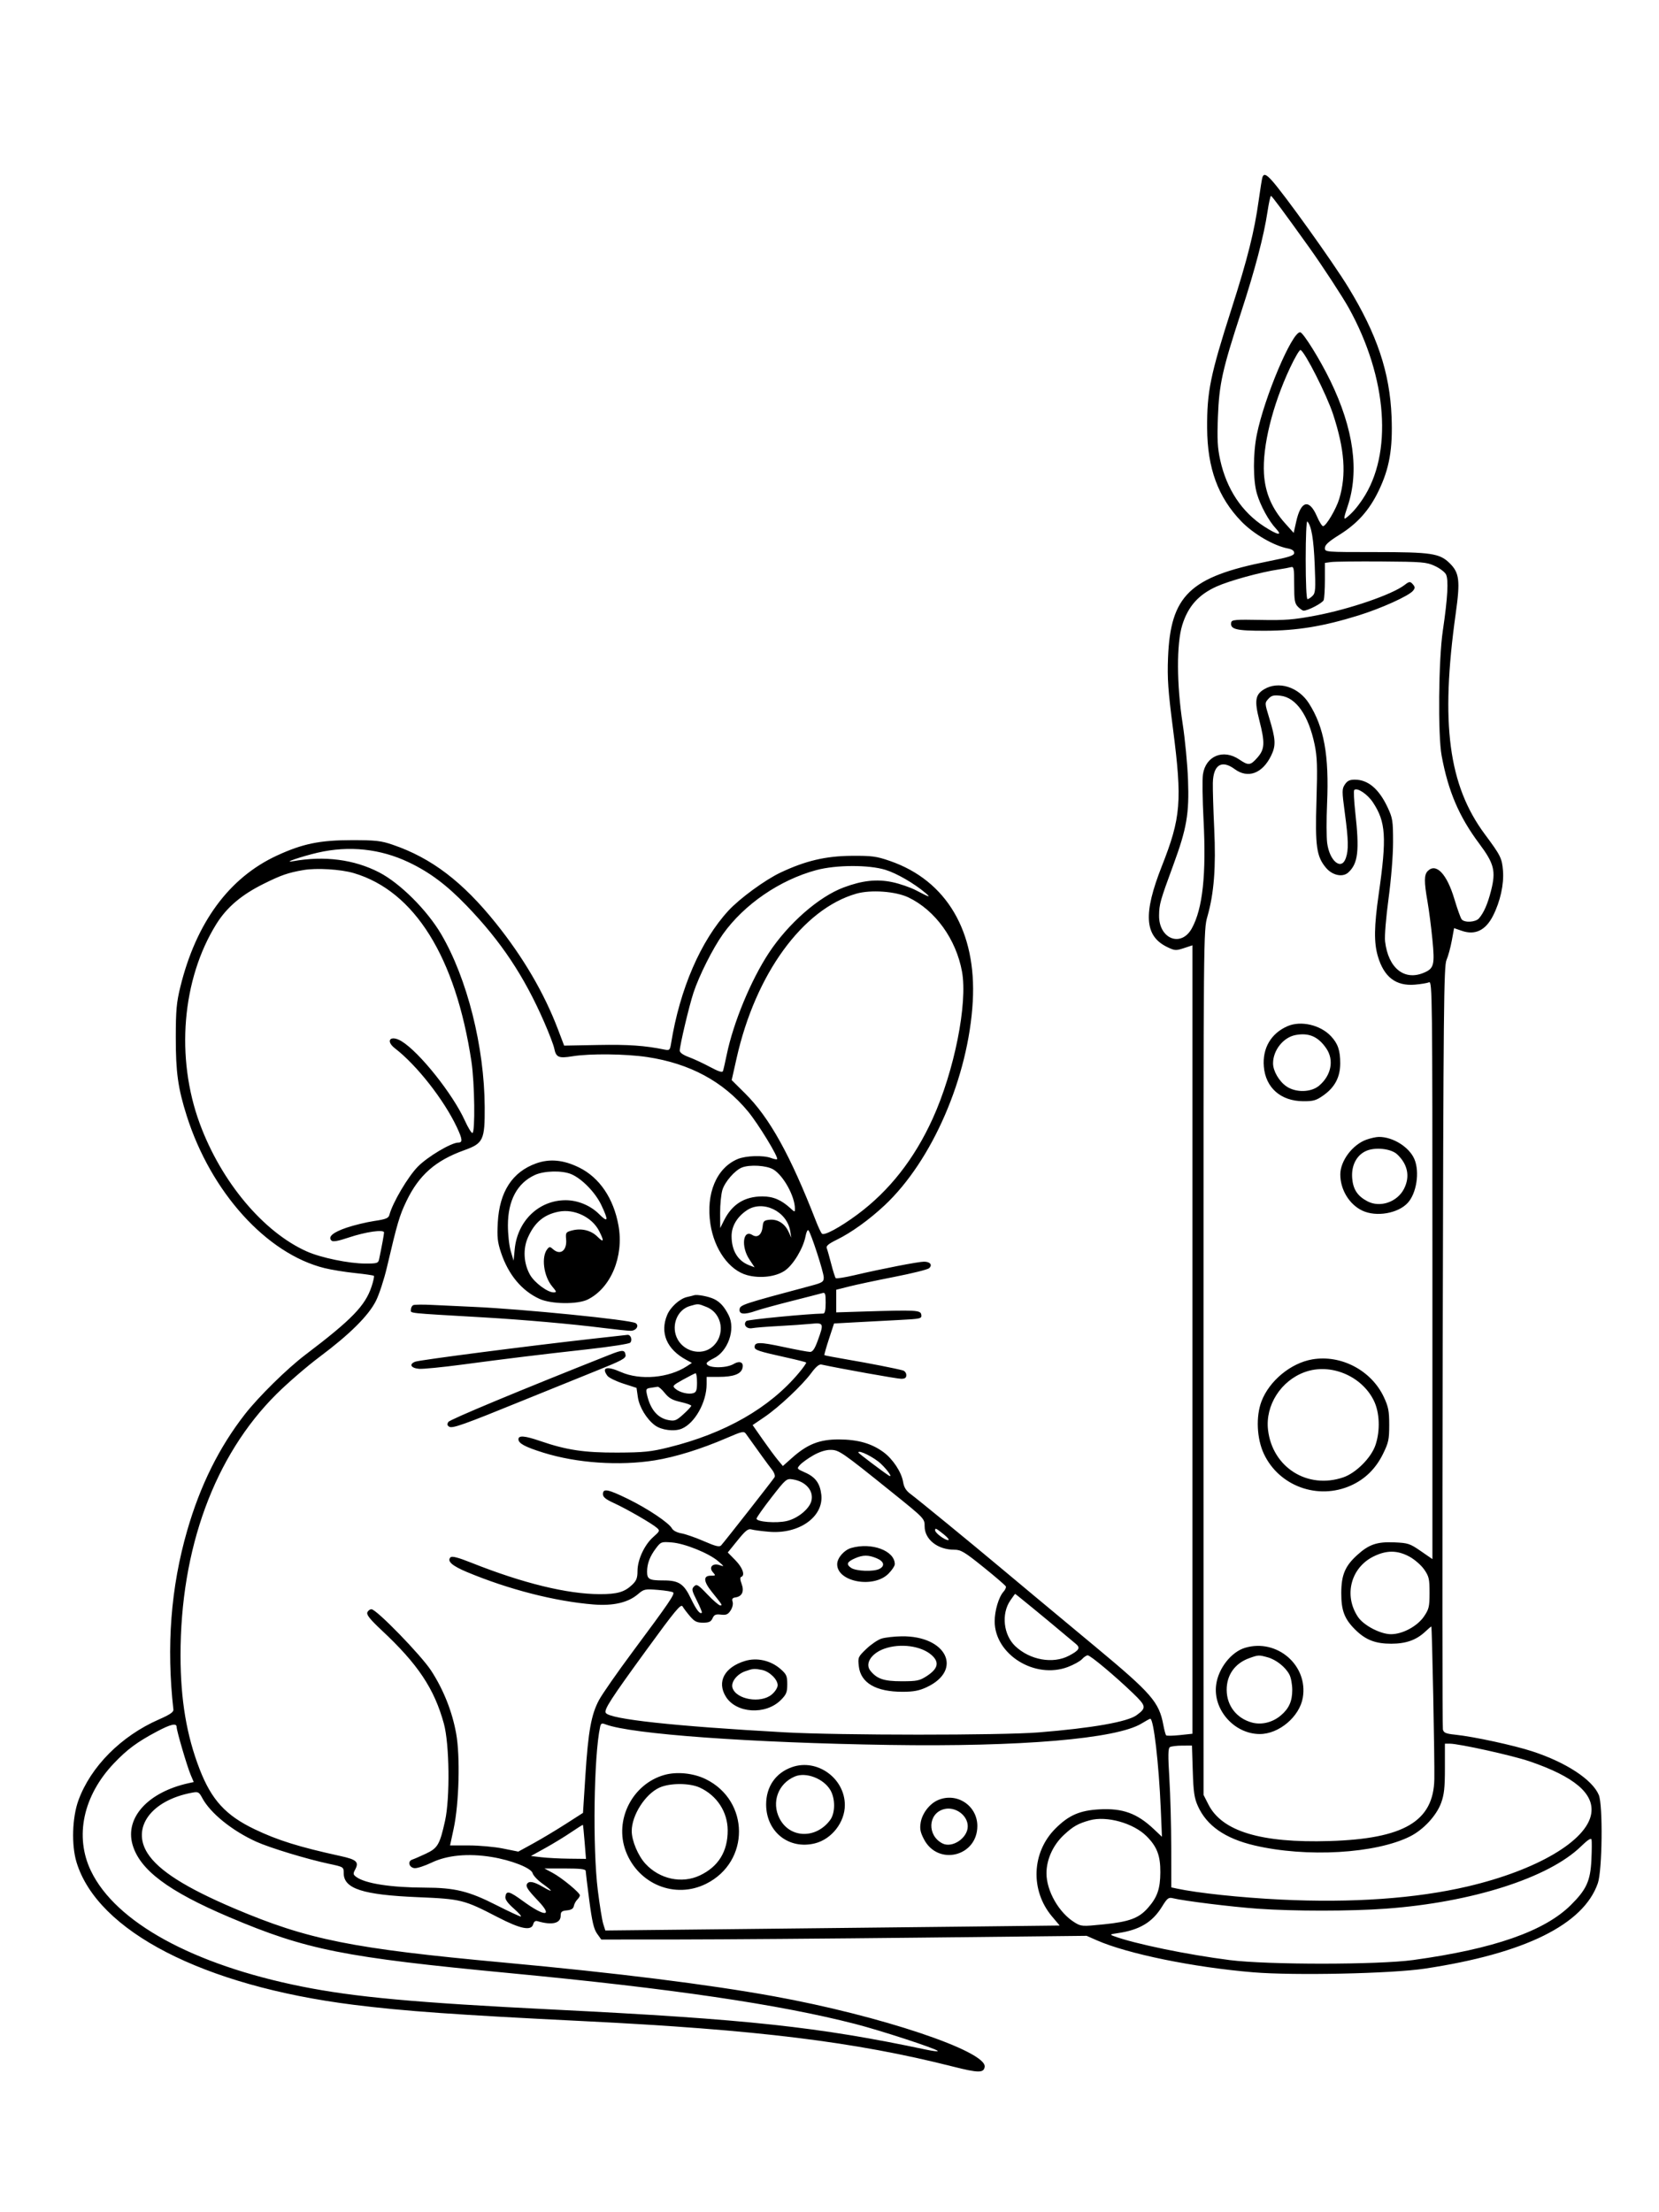 <svg xmlns="http://www.w3.org/2000/svg" width="864" height="1152" viewBox="0 0 864 1152" version="1.1">
	<path d="M 657.481 92.250 C 657.230 92.938, 656.344 98.422, 655.511 104.438 C 653.283 120.523, 649.725 134.737, 641.477 160.500 C 630.286 195.453, 628.560 203.881, 628.677 223 C 628.804 243.843, 634.357 258.969, 646.493 271.531 C 652.792 278.050, 663.446 284.243, 670.709 285.605 C 672.900 286.016, 674 286.792, 674 287.925 C 674 289.313, 671.503 290.122, 660.515 292.297 C 619.610 300.395, 609.579 310.040, 608.304 342.500 C 607.880 353.301, 608.319 359.574, 610.897 379.583 C 615.742 417.188, 615.041 425.788, 605.068 451.072 C 595.301 475.832, 596.049 487.393, 607.786 493.122 C 611.788 495.075, 612.368 495.116, 616.536 493.744 L 621 492.274 621 697.557 L 621 902.841 614.455 903.542 C 610.855 903.927, 607.651 903.984, 607.334 903.668 C 607.018 903.351, 606.358 900.934, 605.868 898.296 C 603.649 886.347, 599.802 881.915, 570.500 857.554 C 542.013 833.869, 530.346 824.150, 521.132 816.424 C 506.053 803.781, 477.841 780.674, 474.229 778.008 C 471.875 776.270, 470.788 774.528, 470.350 771.789 C 469.522 766.612, 464.956 759.705, 459.976 756.098 C 453.808 751.629, 446.776 749.635, 437 749.581 C 426.922 749.526, 420.556 752.003, 412.607 759.071 L 407.715 763.421 405.074 760.257 C 403.621 758.517, 400.077 753.720, 397.198 749.596 L 391.963 742.099 398.109 737.926 C 405.661 732.797, 417.856 721.327, 422.541 714.945 C 424.857 711.789, 426.610 710.321, 427.764 710.572 C 437.516 712.690, 467.209 718, 469.301 718 C 471.302 718, 472 717.500, 472 716.067 C 472 715.004, 471.212 713.918, 470.250 713.653 C 466.493 712.619, 452.944 709.956, 441.576 708.018 C 435.017 706.899, 429.516 705.850, 429.352 705.685 C 429.187 705.521, 430.247 701.743, 431.707 697.290 L 434.361 689.195 444.930 688.614 C 450.744 688.294, 461.037 687.749, 467.805 687.403 C 479.636 686.797, 480.098 686.690, 479.805 684.636 C 479.461 682.224, 477.326 682.107, 449.500 682.977 L 435.500 683.415 435.500 677.521 L 435.500 671.627 442.304 669.910 C 446.046 668.966, 456.621 666.721, 465.804 664.922 C 474.987 663.122, 483.116 661.097, 483.868 660.421 C 485.765 658.718, 484.414 656.998, 481.191 657.012 C 478.200 657.025, 459.183 660.724, 445.047 664.043 C 439.997 665.228, 435.589 665.922, 435.252 665.585 C 434.914 665.248, 433.859 661.941, 432.907 658.236 C 431.954 654.531, 430.900 650.811, 430.565 649.969 C 430.118 648.848, 431.499 647.684, 435.727 645.617 C 443.318 641.907, 452.613 635.229, 460.645 627.715 C 485.522 604.444, 504.409 560.801, 506.610 521.500 C 508.647 485.147, 492.956 458.520, 463.500 448.344 C 456.405 445.894, 454.142 445.591, 443.500 445.668 C 430.030 445.765, 419.509 448.243, 406.500 454.383 C 398.482 458.167, 385.249 467.837, 379.391 474.191 C 364.923 489.888, 354.064 514.998, 349.500 543.317 C 348.933 546.829, 348.670 547.090, 346.192 546.585 C 335.839 544.473, 327.302 543.876, 311.652 544.167 L 293.805 544.500 290.574 536 C 283.417 517.169, 272.593 498.658, 258.323 480.844 C 240.945 459.150, 224.693 446.784, 204.500 439.890 C 198.379 437.800, 195.680 437.501, 183 437.506 C 166.568 437.514, 157.531 439.384, 144.227 445.531 C 119.327 457.035, 102.135 480.424, 93.898 514 C 91.941 521.974, 91.564 526.150, 91.547 540 C 91.525 558.309, 92.679 566.642, 97.228 581 C 109.842 620.818, 138.845 652.886, 169 660.356 C 172.575 661.242, 179.716 662.402, 184.868 662.935 C 190.021 663.467, 194.454 664.121, 194.720 664.387 C 194.986 664.653, 194.445 667.156, 193.517 669.949 C 190.184 679.985, 183.271 687.110, 159 705.523 C 149.492 712.736, 134.660 727.330, 127.516 736.500 C 114.090 753.735, 104.246 773.579, 97.479 797.054 C 88.963 826.593, 86.602 857.268, 90.303 890.255 C 90.449 891.554, 88.489 892.890, 82.767 895.393 C 63.114 903.992, 47.202 919.991, 40.824 937.568 C 37.587 946.487, 37.153 960.853, 39.851 969.737 C 50.785 1005.733, 105.892 1034.109, 184 1043.963 C 210.177 1047.265, 237.785 1049.228, 304 1052.494 C 394.122 1056.940, 445.350 1063.243, 496.271 1076.150 C 509.528 1079.510, 512.353 1079.536, 512.813 1076.302 C 513.967 1068.191, 458.407 1049.599, 403 1039.556 C 368.660 1033.331, 321.267 1027.409, 262.500 1021.998 C 183.301 1014.706, 160.399 1010.111, 122.065 993.822 C 96.653 983.023, 82.553 974.057, 76.828 965.054 C 68.340 951.709, 78.810 937.481, 100.030 933.526 C 103.227 932.931, 103.645 933.149, 105.339 936.312 C 109.563 944.198, 120.892 953.356, 133.487 959.067 C 140.484 962.239, 159.759 968.100, 171.250 970.549 C 178.973 972.195, 179 972.212, 179 975.426 C 179 983.521, 188.887 986.733, 217.500 987.937 C 240.225 988.893, 241.573 989.231, 259.296 998.409 C 271.187 1004.567, 276.757 1005.644, 277.718 1001.972 C 278.056 1000.678, 278.836 1000.118, 279.874 1000.424 C 287.474 1002.671, 292 1001.612, 292 997.588 C 292 995.544, 292.549 995.074, 295.242 994.813 C 297.505 994.595, 298.594 993.917, 298.850 992.571 C 299.051 991.510, 299.842 990.015, 300.608 989.249 C 301.374 988.484, 302 987.464, 302 986.984 C 302 985.613, 292.553 977.825, 287.816 975.292 L 283.531 973 294.265 973 C 302.175 973, 305.006 973.329, 305.022 974.250 C 305.034 974.938, 305.880 981.880, 306.902 989.678 C 308.337 1000.627, 309.259 1004.555, 310.948 1006.928 L 313.136 1010 353.318 1009.973 C 375.418 1009.957, 432.292 1009.523, 479.705 1009.008 L 565.909 1008.070 571.205 1010.401 C 587.225 1017.454, 621.530 1024.474, 652.652 1027.067 C 673.986 1028.845, 724.672 1027.760, 742 1025.154 C 794.068 1017.325, 824.706 1002.204, 832.150 980.664 C 834.467 973.961, 834.837 939.929, 832.650 934.718 C 829.297 926.730, 815.635 917.763, 798.075 912.024 C 788.276 908.822, 767.565 904.342, 757.885 903.330 C 752.968 902.816, 751.878 902.355, 751.450 900.606 C 751.167 899.448, 751.123 809.625, 751.353 701 C 751.726 524.905, 751.940 503.111, 753.331 499.914 C 754.188 497.941, 755.429 493.403, 756.087 489.830 L 757.285 483.332 761.333 484.727 C 768.271 487.117, 773.713 484.472, 777.587 476.829 C 781.329 469.443, 783.310 460.456, 782.746 453.425 C 782.222 446.899, 781.530 445.506, 773.346 434.500 C 754.357 408.965, 750.099 376.774, 758.132 319.500 C 760.546 302.289, 760.050 298.241, 754.911 293.218 C 749.724 288.146, 745.357 287.500, 716.250 287.500 C 690.068 287.500, 689.999 287.494, 690 285.354 C 690 283.766, 691.937 281.999, 697.434 278.573 C 706.930 272.655, 713.099 265.756, 717.991 255.585 C 723.615 243.891, 725.368 233.873, 724.726 217.090 C 723.845 194.034, 717.190 174.144, 702.110 149.500 C 694.041 136.312, 668.368 100.486, 662.160 93.750 C 659.379 90.732, 658.176 90.346, 657.481 92.250 M 660.108 110.250 C 658.213 122.872, 653.596 140.465, 646.394 162.500 C 636.587 192.509, 634.930 199.979, 634.286 217.111 C 633.844 228.870, 634.079 233.261, 635.487 239.611 C 638.836 254.712, 646.740 266.644, 658.377 274.166 C 665.438 278.729, 668.232 279.224, 664.496 275.250 C 660.757 271.272, 656.430 263.327, 654.593 257.068 C 652.548 250.096, 652.536 236.194, 654.568 226.208 C 658.524 206.762, 672.814 173, 677.088 173 C 678.614 173, 687.427 187.153, 692.822 198.267 C 704.985 223.327, 708.020 245.405, 701.819 263.717 C 699.900 269.382, 699.711 270.683, 700.937 269.769 C 703.827 267.614, 706.566 264.528, 709.610 260 C 725.466 236.406, 722.616 196.777, 702.445 160.390 C 699.172 154.485, 688.661 138.412, 681.823 128.856 C 668.649 110.447, 662.420 102.049, 661.923 102.026 C 661.606 102.012, 660.789 105.713, 660.108 110.250 M 671.762 191.721 C 662.621 211.293, 657.403 232.562, 658.270 246.710 C 658.876 256.587, 662.395 264.842, 669.263 272.497 L 673.746 277.494 675.078 271.542 C 677.517 260.645, 681.864 259.607, 685.887 268.960 C 687.080 271.732, 688.503 274, 689.050 274 C 690.604 274, 695.918 265.011, 697.488 259.727 C 701.232 247.124, 700.284 234.149, 694.276 215.765 C 690.969 205.646, 679.495 182.998, 677.306 182.269 C 676.768 182.089, 674.274 186.343, 671.762 191.721 M 680 291.300 C 680 303.372, 680.387 312, 680.929 312 C 681.439 312, 682.630 311.227, 683.575 310.282 C 685.101 308.756, 685.226 306.938, 684.690 294.032 C 684.130 280.556, 682.997 273.897, 680.864 271.550 C 680.376 271.014, 680 279.614, 680 291.300 M 693.250 292.678 L 690 293.127 690 301.982 C 690 306.852, 689.710 311.592, 689.356 312.516 C 688.777 314.024, 681.210 318, 678.917 318 C 678.413 318, 677.100 317.100, 676 316 C 674.279 314.279, 674 312.667, 674 304.433 C 674 295.799, 673.829 294.913, 672.250 295.360 C 671.288 295.631, 668.475 296.154, 666 296.520 C 656.517 297.924, 640.209 302.410, 633.490 305.463 C 624.147 309.708, 618.763 315.760, 615.738 325.415 C 612.686 335.158, 612.767 356.419, 615.936 377 C 617.163 384.975, 618.413 398.051, 618.714 406.057 C 619.377 423.746, 618.057 431.396, 611.061 450.425 C 604.218 469.040, 603.727 470.777, 603.642 476.663 C 603.464 488.925, 615.120 493.557, 620.699 483.442 C 626.370 473.163, 628.280 455.334, 626.782 426.668 C 626.240 416.311, 626.107 405.775, 626.484 403.256 C 627.930 393.613, 637.091 389.858, 645.405 395.500 C 650.231 398.775, 651.205 398.669, 654.896 394.465 C 658.703 390.129, 658.861 386.842, 655.832 374.999 C 653.256 364.924, 653.742 361.738, 658.277 358.973 C 665.752 354.415, 676.226 357.675, 681.681 366.258 C 689.595 378.708, 692.238 393.309, 691.137 418.500 C 690.777 426.750, 690.796 435.943, 691.179 438.928 C 692.397 448.412, 698.585 453.499, 700.883 446.905 C 702.400 442.554, 702.294 437.657, 700.370 423.277 C 698.850 411.918, 698.851 410.876, 700.390 408.527 C 701.643 406.615, 702.904 406, 705.573 406 C 712.482 406, 718.160 410.809, 722.693 420.500 C 725.280 426.029, 725.500 427.442, 725.500 438.500 C 725.500 445.495, 724.516 457.798, 723.141 468 C 721.795 477.992, 721.023 487.538, 721.344 490.249 C 722.981 504.092, 731.280 510.835, 741.452 506.585 C 746.819 504.342, 747.284 502.557, 745.983 489.201 C 745.356 482.765, 744.211 473.900, 743.440 469.500 C 741.617 459.107, 741.647 455.496, 743.571 453.571 C 747.930 449.213, 753.522 455.088, 757.412 468.114 C 758.953 473.276, 760.671 478.063, 761.230 478.750 C 762.730 480.597, 768.445 480.279, 770.224 478.250 C 772.769 475.348, 774.818 470.637, 776.571 463.659 C 779.117 453.521, 778.144 449.712, 770.337 439.260 C 759.860 425.234, 754.225 412.039, 750.795 393.500 C 748.812 382.779, 749.181 343.514, 751.407 328.500 C 753.952 311.336, 754.481 301.767, 753.034 299.063 C 752.371 297.825, 749.730 295.850, 747.164 294.675 C 742.869 292.707, 740.681 292.526, 719.500 292.384 C 706.850 292.299, 695.038 292.431, 693.250 292.678 M 731.500 304.620 C 725.134 309.574, 702.754 317.261, 685 320.592 C 673.584 322.735, 669.187 323.080, 656.511 322.827 C 643.501 322.568, 641.482 322.737, 641.218 324.106 C 640.524 327.712, 643.721 328.499, 658.902 328.460 C 675.533 328.416, 689.134 326.184, 707.500 320.484 C 719.338 316.810, 733.647 310.340, 735.872 307.656 C 736.973 306.328, 736.998 305.703, 736 304.500 C 734.465 302.651, 734.015 302.663, 731.500 304.620 M 660.558 363.936 C 658.640 366.055, 658.644 366.148, 660.977 373.788 C 664.405 385.008, 664.574 388.183, 662.025 393.449 C 657.494 402.808, 649.929 405.612, 643 400.500 C 636.223 395.500, 631.870 398.260, 631.645 407.699 C 631.569 410.889, 631.889 421.600, 632.357 431.500 C 633.306 451.614, 632.269 465.069, 628.839 477.169 C 626.762 484.495, 626.761 484.662, 626.779 709.584 L 626.798 934.668 629.328 939.662 C 636.431 953.679, 656.649 959.790, 692.354 958.714 C 731.143 957.544, 746.562 948.454, 746.996 926.500 C 747.190 916.712, 745.809 847, 745.421 847 C 745.246 847, 743.842 848.186, 742.302 849.636 C 737.614 854.045, 732.232 855.956, 724.500 855.956 C 716.314 855.956, 711.254 853.994, 705.919 848.751 C 700.192 843.123, 698.496 838.706, 698.527 829.500 C 698.559 820.105, 700.519 815.474, 706.905 809.705 C 712.982 804.214, 717.180 802.792, 726.170 803.178 C 733.300 803.484, 734.268 803.803, 739.920 807.703 L 746 811.899 746 661.342 C 746 518.338, 745.912 510.823, 744.250 511.532 C 743.288 511.942, 739.990 512.489, 736.921 512.747 C 727.020 513.579, 720.814 508.862, 717.612 498.068 C 715.489 490.914, 715.599 482.514, 718.039 465.500 C 722.263 436.054, 721.753 428.010, 715.020 417.844 C 712.140 413.496, 706.741 409.925, 705.271 411.396 C 704.905 411.762, 705.145 416.905, 705.803 422.826 C 708.059 443.118, 707.294 449.709, 702.142 454.371 C 699.248 456.991, 693.897 455.855, 690.585 451.919 C 685.630 446.030, 684.876 440.736, 685.608 417 C 686.158 399.173, 685.995 394.171, 684.652 387.723 C 681.477 372.473, 674.984 363.203, 666.833 362.285 C 663.289 361.885, 662.140 362.188, 660.558 363.936 M 165.500 444.013 C 157.109 445.947, 146.691 449.533, 152.500 448.487 C 168.914 445.533, 184.446 447.542, 197.500 454.306 C 208.356 459.931, 222.356 473.880, 229.737 486.423 C 243.291 509.455, 252.272 545.108, 252.430 576.500 C 252.516 593.667, 251.692 595.405, 241.787 598.964 C 226.790 604.353, 218.210 611.893, 211.710 625.398 C 208.047 633.008, 206.951 636.719, 201.502 659.962 C 200.024 666.266, 197.444 674.141, 195.768 677.462 C 191.890 685.148, 182.143 694.830, 166.505 706.527 C 159.908 711.462, 149.759 720.225, 143.951 726 C 111.688 758.078, 93.952 806.462, 94.018 862.211 C 94.046 885.180, 97.171 903.751, 103.959 921.274 C 110.147 937.253, 117.516 945.320, 132.500 952.522 C 144.503 958.291, 155.730 961.798, 177.326 966.523 C 185.737 968.363, 187.083 969.607, 184.958 973.579 C 183.809 975.725, 183.884 976.195, 185.568 977.426 C 190.253 980.852, 203.604 982.923, 221.303 982.969 C 236.875 983.010, 244.137 984.786, 258.429 992.048 C 264.872 995.321, 270.624 998, 271.212 998 C 271.800 998, 270.170 996.141, 267.588 993.869 C 264.383 991.048, 262.991 989.091, 263.198 987.697 C 263.692 984.360, 265.176 984.732, 272.423 990.016 C 283.729 998.258, 288.199 998.231, 280.366 989.967 C 274.745 984.038, 273.655 982.368, 274.505 980.992 C 275.511 979.364, 278.068 979.850, 282.662 982.542 C 288.308 985.851, 288.210 984.994, 282.471 980.872 C 279.981 979.083, 277.704 976.667, 277.411 975.502 C 276.723 972.759, 266.330 968.657, 255.805 966.974 C 243.730 965.043, 232.853 966.083, 224.791 969.940 C 221.101 971.706, 217.056 973.004, 215.801 972.825 C 212.974 972.422, 212.162 969.223, 214.676 968.389 C 215.679 968.057, 218.909 966.652, 221.853 965.268 C 227.957 962.399, 229.032 960.552, 231.774 948.209 C 234.416 936.318, 234.081 908.194, 231.171 897.590 C 226.166 879.353, 217.684 866.623, 198.748 848.931 C 192.823 843.396, 190.820 840.910, 191.292 839.681 C 191.647 838.756, 192.620 838, 193.454 838 C 196.046 838, 219.327 861.954, 224.556 870 C 230.986 879.896, 235.502 891.263, 237.574 902.766 C 239.720 914.690, 239.074 939.188, 236.268 952.250 L 234.388 961 244.174 961 C 249.556 961, 257.553 961.724, 261.945 962.609 L 269.932 964.218 277.692 959.959 C 281.960 957.617, 289.540 953.079, 294.536 949.874 L 303.620 944.049 304.854 924.774 C 306.344 901.515, 307.922 892.780, 311.999 885.225 C 313.698 882.076, 321.613 870.725, 329.588 860 C 348.298 834.840, 351.494 830.161, 350.587 829.254 C 350.177 828.844, 346.615 828.251, 342.671 827.937 C 335.874 827.396, 335.330 827.512, 332.246 830.157 C 327.131 834.541, 319.359 836.345, 309.123 835.523 C 289.106 833.916, 264.861 827.699, 243.105 818.595 C 235.410 815.374, 232.679 812.921, 234.624 810.976 C 235.395 810.205, 238.520 811.018, 245.601 813.833 C 272.360 824.470, 295.444 830.110, 312.351 830.142 C 321.495 830.159, 325.240 829.075, 329.250 825.249 C 331.461 823.140, 332.002 821.731, 332.010 818.063 C 332.022 812.178, 335.651 804.392, 340.272 800.335 C 343.588 797.423, 343.733 797.069, 342.180 795.679 C 339.679 793.439, 326.316 785.726, 319.750 782.732 C 315.465 780.779, 314 779.587, 314 778.055 C 314 774.954, 316.613 775.461, 327.107 780.599 C 337.416 785.646, 348.409 793.027, 349.974 795.951 C 350.555 797.038, 352.579 798.091, 354.808 798.468 C 356.917 798.824, 362.198 800.661, 366.543 802.550 C 372.760 805.252, 374.684 805.720, 375.571 804.742 C 377.508 802.608, 402.616 770.568, 403.394 769.238 C 403.816 768.517, 403.210 766.803, 401.979 765.238 C 400.191 762.966, 394.260 754.798, 388.556 746.756 C 387.405 745.131, 386.706 745.276, 378.410 748.857 C 365.154 754.579, 351.669 758.766, 341 760.472 C 322.514 763.429, 300.402 761.904, 282.996 756.471 C 273.437 753.487, 270 751.638, 270 749.477 C 270 747.360, 273.283 747.634, 281.425 750.430 C 295.054 755.111, 304.299 756.494, 321.500 756.426 C 335.311 756.371, 338.965 755.999, 348.207 753.712 C 377.671 746.420, 400.737 733.230, 416.088 714.895 C 418.379 712.159, 420.069 709.736, 419.844 709.511 C 419.619 709.286, 415.175 708.159, 409.967 707.007 C 394.968 703.689, 393 703.042, 393 701.430 C 393 698.777, 395.684 698.774, 407.962 701.411 C 414.593 702.835, 420.853 704, 421.875 704 C 423.230 704, 424.309 702.417, 425.866 698.147 C 429.184 689.049, 429.040 688.700, 422.250 689.379 C 419.087 689.696, 411.550 690.216, 405.500 690.535 C 399.450 690.854, 393.262 691.350, 391.749 691.637 C 388.807 692.196, 386.831 689.769, 388.703 687.897 C 389.434 687.166, 420.488 684.161, 428.750 684.021 C 429.598 684.007, 430 682.209, 430 678.433 C 430 673.600, 429.769 672.934, 428.250 673.383 C 427.288 673.668, 420.029 675.539, 412.121 677.540 C 404.213 679.542, 395.943 681.814, 393.745 682.590 C 387.624 684.750, 384.792 684.480, 385.180 681.773 C 385.510 679.477, 386.808 679.050, 422.250 669.581 C 428.348 667.952, 429 667.532, 429 665.227 C 429 662.530, 422.363 642.081, 421.032 640.675 C 420.602 640.222, 419.931 641.572, 419.541 643.675 C 418.383 649.915, 413.200 658.589, 408.813 661.629 C 404.140 664.868, 395.950 665.872, 389.148 664.040 C 379.809 661.525, 371.999 650.682, 369.979 637.425 C 367.554 621.515, 373.164 608.171, 384.218 603.553 C 388.460 601.781, 397.569 601.506, 401.574 603.028 C 403.061 603.593, 404.470 603.864, 404.705 603.628 C 405.586 602.748, 394.918 585.247, 389.535 578.743 C 376.652 563.173, 359.286 553.803, 337.118 550.462 C 325.903 548.771, 307.232 548.572, 298.148 550.046 C 290.911 551.220, 289.577 550.637, 288.626 545.882 C 288.288 544.191, 285.964 538.105, 283.460 532.356 C 273.004 508.342, 260.973 490.262, 243.105 471.711 C 232.656 460.862, 223.912 454.298, 212.936 449.062 C 198.098 441.984, 181.819 440.251, 165.500 444.013 M 425.154 453.094 C 406.136 458.202, 387.579 470.922, 376.502 486.445 C 371.260 493.791, 364.061 508.111, 361.141 517 C 358.881 523.879, 354.024 544.387, 354.009 547.114 C 354.003 548.131, 355.758 549.377, 358.750 550.480 C 361.363 551.444, 366.327 553.754, 369.782 555.615 C 374.196 557.992, 376.198 558.626, 376.517 557.749 C 376.766 557.062, 377.661 553.163, 378.506 549.085 C 381.958 532.422, 391.094 510.383, 400.413 496.237 C 410.513 480.906, 426.423 466.978, 439.370 462.134 C 449.069 458.506, 456.591 457.679, 464.643 459.358 C 468.553 460.174, 474.170 462.111, 477.126 463.665 C 484.131 467.345, 485.031 467.598, 482 465.030 C 476.079 460.016, 467.043 454.788, 461.145 452.965 C 452.444 450.275, 435.423 450.336, 425.154 453.094 M 158 453.080 C 150.001 454.467, 146.465 455.691, 137.272 460.258 C 125.686 466.014, 118.083 472.488, 112.648 481.226 C 94.759 509.988, 91.380 550.772, 104.041 585.111 C 115.219 615.427, 137.151 641.608, 159.825 651.703 C 167.164 654.970, 181.679 657.970, 190.231 657.987 C 196.409 657.999, 197.001 657.815, 197.435 655.750 C 198.854 648.998, 200 642.770, 200 641.811 C 200 640.098, 190.443 641.466, 181.549 644.452 C 175.956 646.329, 173.381 646.781, 172.617 646.017 C 170.651 644.051, 173.408 641.717, 180.564 639.290 C 184.379 637.996, 190.821 636.438, 194.880 635.828 C 201.054 634.900, 202.351 634.373, 202.810 632.609 C 204.439 626.346, 212.458 612.755, 217.615 607.514 C 222.746 602.301, 235.026 595, 238.663 595 C 241.045 595, 240.877 593.248, 237.888 586.914 C 231.152 572.644, 216.996 554.609, 205.750 545.968 C 200.508 541.940, 203.380 538.736, 209.119 542.208 C 218.366 547.803, 235.790 569.644, 242.088 583.534 C 243.701 587.090, 245.465 590, 246.010 590 C 247.535 590, 247.200 563.908, 245.533 552.847 C 237.320 498.360, 215.934 464.066, 184.321 454.686 C 177.494 452.661, 164.864 451.890, 158 453.080 M 445.912 465.388 C 418.021 473.427, 393.494 507.136, 383.636 550.977 L 381.056 562.454 388.084 569.427 C 400.780 582.023, 411.568 601.476, 425.003 636 C 426.180 639.025, 427.549 641.916, 428.045 642.423 C 429.213 643.619, 437.418 639.193, 446.500 632.469 C 463.144 620.146, 476.197 603.521, 485.764 582.461 C 497.002 557.725, 504.024 522.518, 501.015 506 C 497.928 489.058, 487.073 474.010, 473.124 467.334 C 466.421 464.126, 453.496 463.202, 445.912 465.388 M 670.500 534.389 C 661.927 538.134, 657.409 545.858, 658.201 555.414 C 659.114 566.425, 666.991 573.369, 678.664 573.455 C 683.957 573.494, 685.439 573.070, 689.155 570.458 C 695.147 566.247, 697.963 560.939, 697.984 553.815 C 698.003 547.042, 696.805 543.498, 693.186 539.624 C 687.651 533.697, 677.464 531.347, 670.500 534.389 M 674.728 538.986 C 668.349 540.180, 663 546.907, 663 553.733 C 663 557.714, 666.151 563.123, 669.999 565.750 C 674.862 569.069, 682.781 568.897, 686.959 565.381 C 693.313 560.035, 694.874 552.049, 690.750 545.990 C 686.541 539.805, 681.687 537.683, 674.728 538.986 M 711.637 593.465 C 704.423 596.037, 698.066 604.460, 698.028 611.500 C 697.984 619.448, 702.674 627.194, 709.486 630.426 C 716.741 633.869, 728.175 631.890, 733.212 626.320 C 737.744 621.308, 739.414 610.320, 736.649 603.702 C 733.987 597.332, 725.353 591.937, 718 592.049 C 716.625 592.071, 713.762 592.707, 711.637 593.465 M 711.401 599.372 C 706.418 601.630, 703.674 607.051, 704.214 613.568 C 704.698 619.406, 707.017 622.898, 712.200 625.595 C 718.819 629.039, 727.754 625.936, 731.248 618.980 C 734.438 612.632, 733.139 606.255, 727.603 601.083 C 724.421 598.110, 716.119 597.234, 711.401 599.372 M 279.248 605.820 C 266.830 610.251, 260.126 620.569, 259.244 636.608 C 258.826 644.200, 259.105 646.805, 260.920 652.261 C 264.752 663.775, 271.693 672.132, 280.949 676.375 C 287.049 679.171, 300.791 679.351, 306.108 676.704 C 318.160 670.702, 324.982 654.297, 322.109 638.223 C 319.580 624.070, 312.217 613.201, 301.625 607.987 C 293.502 603.988, 286.329 603.293, 279.248 605.820 M 386.354 607.993 C 382.668 609.480, 377.476 615.466, 376.212 619.688 C 375.545 621.912, 375.018 627.280, 375.040 631.616 L 375.080 639.500 377.047 635.557 C 381.251 627.131, 387.738 623.056, 397 623.026 C 402.631 623.007, 406.896 624.815, 411.750 629.279 C 413.920 631.275, 414 631.280, 413.994 629.424 C 413.976 622.997, 408.055 612.224, 402.771 609.002 C 399.292 606.881, 390.455 606.338, 386.354 607.993 M 278.500 611.896 C 269.354 616.130, 264.549 625.102, 264.519 638 C 264.509 642.681, 265.169 648.747, 265.989 651.500 L 267.477 656.500 268.068 650.451 C 269.506 635.724, 280.650 625.025, 294.572 625.006 C 300.869 624.997, 307.507 627.743, 311.964 632.199 C 316.727 636.963, 317.045 635.704, 313.150 627.500 C 310.042 620.954, 303.002 613.734, 297.472 611.424 C 292.678 609.421, 283.344 609.653, 278.500 611.896 M 388.922 630.274 C 383.868 633.680, 381 638.533, 381 643.680 C 381 651.256, 384.264 656.629, 390.249 658.905 L 392.994 659.948 390.270 655.832 C 385.825 649.114, 386.915 640.056, 391.801 643.108 C 394.533 644.814, 396.776 642.970, 397.192 638.676 C 397.463 635.885, 397.902 635.461, 400.821 635.181 C 404.946 634.786, 408.685 637.127, 410.633 641.325 L 412.106 644.500 411.545 641.084 C 409.837 630.686, 397.241 624.667, 388.922 630.274 M 291 630.961 C 283.295 632.461, 278.412 636.554, 274.927 644.433 C 272.286 650.403, 272.710 657.932, 276.018 663.818 C 278.313 667.901, 285.127 673, 288.289 673 C 289.993 673, 289.927 672.702, 287.615 669.955 C 283.088 664.574, 281.776 654.385, 285.095 650.386 C 286.128 649.141, 286.511 649.153, 287.972 650.475 C 291.771 653.912, 295.360 651.243, 294.834 645.371 C 294.520 641.873, 294.707 641.595, 297.935 640.748 C 302.833 639.463, 307.850 640.696, 311.150 643.997 C 314.494 647.340, 314.766 646.421, 312.023 641.044 C 308.337 633.820, 299.093 629.386, 291 630.961 M 361.500 674.494 C 360.950 674.676, 359.297 675.089, 357.827 675.412 C 354.051 676.242, 349.184 680.623, 347.463 684.742 C 343.583 694.029, 347.225 702.632, 357.359 708.114 L 360.343 709.729 357.740 711.434 C 348.329 717.601, 333.393 718.918, 323.332 714.468 C 315.989 711.221, 313.107 712.029, 316.327 716.432 C 317.057 717.430, 320.769 719.256, 324.577 720.489 L 331.500 722.732 332.194 727.556 C 332.936 732.706, 336.765 739.026, 341.087 742.229 C 344.488 744.751, 351.153 745.594, 355.021 743.991 C 361.860 741.158, 368 730.196, 368 720.818 L 368 717 374.453 717 C 381.726 717, 385.669 715.617, 386.580 712.748 C 387.606 709.516, 385.420 708.321, 382.086 710.290 C 377.966 712.724, 368 712.476, 368 709.940 C 368 709.475, 369.615 708.327, 371.589 707.391 C 379.116 703.819, 383.194 692.219, 379.491 684.916 C 377.252 680.500, 375.108 678.100, 372.002 676.531 C 369.286 675.159, 363.108 673.961, 361.500 674.494 M 215.250 679.633 C 214.563 679.927, 214 680.986, 214 681.987 C 214 683.975, 210.902 683.645, 252 686.035 C 272.663 687.237, 297.896 689.465, 314.170 691.524 C 320.589 692.336, 327.015 693, 328.451 693 C 331.322 693, 333.066 690.277, 331.009 689.005 C 328.220 687.282, 272.411 681.690, 246.500 680.537 C 239.350 680.220, 229.675 679.766, 225 679.530 C 220.325 679.293, 215.938 679.340, 215.250 679.633 M 359.313 680.102 C 352.925 681.951, 349.598 689.709, 352.359 696.316 C 355.434 703.677, 365.073 706.333, 370.904 701.427 C 378.009 695.449, 376.372 683.966, 367.934 680.590 C 363.499 678.816, 363.718 678.828, 359.313 680.102 M 309 697.097 C 274.835 700.927, 218.613 708.197, 216.271 709.087 C 212.861 710.383, 213.962 712.441, 218.261 712.806 C 220.245 712.975, 230.335 711.986, 240.684 710.608 C 265.114 707.355, 280.768 705.446, 306.305 702.604 C 317.748 701.331, 327.595 699.805, 328.188 699.212 C 329.524 697.876, 328.520 694.956, 326.781 695.123 C 326.077 695.191, 318.075 696.079, 309 697.097 M 317.500 705.483 C 270.349 724.182, 234.300 739.196, 233.500 740.468 C 232.781 741.610, 232.898 742.305, 233.918 742.941 C 235.591 743.985, 241.301 741.953, 273 729.036 C 285.375 723.993, 302.382 717.109, 310.794 713.739 C 323.835 708.514, 326.045 707.320, 325.794 705.634 C 325.376 702.821, 324.263 702.801, 317.500 705.483 M 683.434 707.889 C 672.228 709.808, 660.990 719.107, 656.957 729.798 C 654 737.637, 654.519 749.141, 658.185 757 C 666.072 773.913, 686.397 781.312, 703.620 773.540 C 710.961 770.227, 716.492 764.778, 720.240 757.163 C 723.147 751.259, 723.500 749.619, 723.500 742.021 C 723.500 734.775, 723.080 732.602, 720.693 727.500 C 714.202 713.628, 698.423 705.323, 683.434 707.889 M 679.636 714.465 C 667.113 718.929, 658.882 731.826, 660.386 744.626 C 662.680 764.149, 680.950 775.666, 699.563 769.324 C 706.172 767.072, 714.072 759.172, 716.324 752.563 C 718.903 744.992, 718.540 735.476, 715.433 729.241 C 709.031 716.394, 692.901 709.736, 679.636 714.465 M 355.721 718.435 C 350.319 721.429, 350.059 721.739, 351.721 723.185 C 353.966 725.137, 358.587 726.266, 361.085 725.473 C 362.631 724.982, 363 723.914, 363 719.933 C 363 717.220, 362.663 715.052, 362.250 715.116 C 361.837 715.180, 358.900 716.674, 355.721 718.435 M 338.868 722.705 C 336.469 723.074, 336.300 723.393, 336.959 726.305 C 338.694 733.966, 342.502 738.460, 348.146 739.507 C 351.398 740.111, 352.234 739.784, 355.896 736.475 C 358.153 734.436, 360 732.441, 360 732.043 C 360 731.644, 357.517 730.763, 354.482 730.083 C 350.185 729.122, 348.360 728.091, 346.232 725.424 C 344.730 723.541, 343.050 722.067, 342.500 722.150 C 341.950 722.232, 340.315 722.482, 338.868 722.705 M 423.500 757.893 C 420.750 759.474, 417.676 761.683, 416.670 762.802 C 414.867 764.804, 414.909 764.866, 419.335 766.824 C 424.677 769.187, 427.074 772.475, 427.736 778.349 C 429.030 789.828, 416.173 798.979, 400.593 797.668 C 396.692 797.340, 392.539 796.792, 391.365 796.449 C 389.624 795.942, 388.289 796.991, 384.126 802.136 L 379.021 808.445 383.010 812.511 C 386.792 816.364, 388.195 820.435, 385.993 821.169 C 385.345 821.385, 385.427 822.671, 386.222 824.778 C 387.683 828.648, 386.500 831.321, 383.104 831.825 C 381.429 832.074, 381.060 832.615, 381.539 834.124 C 381.900 835.259, 381.456 837.182, 380.495 838.648 C 379.137 840.720, 378.197 841.125, 375.478 840.808 C 372.753 840.490, 371.937 840.843, 371.087 842.708 C 370.257 844.530, 369.239 845, 366.125 845 C 362.917 845, 361.690 844.394, 359.354 841.654 C 357.784 839.814, 356.038 837.511, 355.474 836.536 C 354.607 835.038, 351.638 838.624, 336.356 859.631 C 318.017 884.840, 314.470 890.333, 315.479 891.966 C 317.511 895.254, 350.918 898.891, 408.500 902.093 C 437.240 903.691, 521.339 903.716, 541 902.133 C 568.751 899.898, 587.182 896.656, 591.923 893.178 C 597.172 889.325, 597.027 888.455, 590 881.684 C 580.835 872.852, 567.868 862, 566.480 862 C 565.837 862, 564.504 862.891, 563.519 863.979 C 562.534 865.068, 559.202 866.912, 556.114 868.078 C 538.954 874.558, 518.096 861.579, 518.022 844.376 C 517.998 838.801, 520.130 831.619, 522.629 828.858 C 523.496 827.900, 524.047 826.683, 523.853 826.153 C 523.659 825.624, 518.412 821.098, 512.192 816.095 C 502.199 808.057, 500.423 807, 496.910 807 C 488.311 807, 481.545 801.643, 481.545 794.834 C 481.545 790.792, 481.500 790.744, 464.523 777.080 C 438.148 755.852, 436.906 754.999, 432.409 755.009 C 429.943 755.015, 426.654 756.080, 423.500 757.893 M 447 756.377 C 447 756.734, 459.961 766.534, 462.833 768.349 C 465.152 769.815, 462.531 765.852, 458.832 762.301 C 455.308 758.917, 447 754.758, 447 756.377 M 401.750 779.824 C 397.488 785.306, 394 790.256, 394 790.824 C 394 792.530, 404.449 793.332, 409.840 792.038 C 415.512 790.678, 421.524 785.745, 422.565 781.598 C 423.889 776.321, 419.675 771.452, 412.856 770.382 C 409.606 769.872, 409.255 770.171, 401.750 779.824 M 487 796.927 C 487 798.260, 491.994 802, 493.772 802 C 494.604 802, 493.590 800.661, 491.500 799 C 487.377 795.723, 487 795.550, 487 796.927 M 341.704 806.144 C 338.461 810.396, 337 814.220, 337 818.458 C 337 822.412, 338.117 823, 345.631 823 C 353.490 823, 356.155 824.760, 359.778 832.345 C 362.613 838.279, 364.543 840.790, 365.520 839.814 C 365.732 839.601, 364.566 836.771, 362.928 833.524 C 360.266 828.245, 360.111 827.460, 361.469 826.102 C 362.827 824.744, 363.563 825.187, 368.429 830.292 C 371.422 833.431, 374.404 836, 375.057 836 C 376.367 836, 376.401 836.055, 370.597 828.797 C 366.294 823.416, 366.167 820.481, 370.239 820.536 C 372.743 820.570, 372.816 820.454, 371.324 818.805 C 368.931 816.162, 371.172 813.761, 374.827 815.052 C 377.328 815.935, 377.278 815.803, 374.050 813.008 C 369.252 808.853, 356.648 803.747, 349.885 803.218 C 344.475 802.795, 344.176 802.902, 341.704 806.144 M 443.313 806.102 C 439.561 807.188, 436 811.315, 436 814.579 C 436 823.786, 454.919 827.281, 462.690 819.510 C 464.510 817.690, 466 815.450, 466 814.534 C 466 807.521, 453.924 803.032, 443.313 806.102 M 715.249 810.563 C 703.420 816.458, 699.750 830.914, 707.255 842.050 C 710.217 846.446, 718.950 851, 724.418 851 C 730.470 851, 738.150 846.859, 741.640 841.715 C 744.203 837.937, 744.500 836.661, 744.500 829.415 C 744.500 822.193, 744.202 820.898, 741.708 817.301 C 740.173 815.085, 736.737 812.086, 734.073 810.636 C 727.754 807.197, 722.048 807.175, 715.249 810.563 M 445.370 811.440 C 441.112 813.293, 440.556 814.576, 443.206 816.432 C 445.773 818.230, 455.078 818.564, 458.066 816.965 C 461.024 815.382, 460.377 813.056, 456.532 811.449 C 452.274 809.670, 449.443 809.668, 445.370 811.440 M 526.128 833.496 C 521.384 840.463, 522.601 851.417, 528.768 857.240 C 536.424 864.471, 548.341 866.598, 556.682 862.223 C 562.098 859.381, 562.820 858.082, 560.172 855.938 C 558.991 854.982, 555.882 852.385, 553.263 850.168 C 546.128 844.127, 528.909 829.999, 528.691 830.007 C 528.586 830.011, 527.433 831.581, 526.128 833.496 M 459.060 853.301 C 457.167 853.905, 453.619 856.315, 451.175 858.657 C 446.876 862.776, 446.748 863.072, 447.270 867.706 C 448.248 876.384, 456.202 881.009, 470.116 880.990 C 475.751 880.983, 478.694 880.425, 482.541 878.633 C 501.732 869.696, 492.967 851.764, 469.572 852.102 C 465.682 852.158, 460.952 852.698, 459.060 853.301 M 460.500 858.574 C 453.715 861.006, 450.338 866.356, 453.282 870.014 C 456.718 874.283, 460.314 875.500, 469.500 875.500 C 477.627 875.500, 478.911 875.233, 482.731 872.749 C 488.555 868.963, 489.327 865.575, 485.204 861.891 C 479.790 857.053, 468.845 855.584, 460.500 858.574 M 648.500 858.061 C 641.260 860.186, 634.551 868.703, 633.378 877.257 C 631.594 890.276, 642.780 902.962, 656.071 902.990 C 666.084 903.012, 676.822 893.930, 678.496 884.024 C 681.332 867.236, 665.102 853.188, 648.500 858.061 M 650.655 863.459 C 643.140 866.138, 638.787 872.263, 638.847 880.072 C 638.911 888.272, 644.041 894.857, 652.045 897.012 C 657.024 898.353, 662.702 896.963, 666.990 893.355 C 671.291 889.736, 673 885.938, 673 880 C 673 877.195, 672.341 873.627, 671.536 872.069 C 669.510 868.152, 664.648 864.274, 660.219 863.044 C 655.613 861.765, 655.377 861.775, 650.655 863.459 M 387.994 864.934 C 377.299 868.188, 373.226 875.776, 378.016 883.526 C 383.404 892.244, 398.739 893.194, 406.634 885.299 C 409.532 882.401, 410 881.258, 410 877.070 C 410 872.772, 409.597 871.853, 406.527 869.158 C 401.416 864.670, 394.239 863.034, 387.994 864.934 M 388.094 870.306 C 383.725 871.837, 380.546 875.994, 381.484 878.949 C 383.417 885.039, 396.222 887.209, 401.923 882.411 C 403.698 880.917, 405 878.860, 405 877.547 C 405 874.540, 400.748 870.400, 396.861 869.622 C 392.856 868.821, 392.183 868.874, 388.094 870.306 M 594.534 897.499 C 581.512 905.497, 531.651 909.730, 463 908.664 C 390.962 907.546, 328.758 903.041, 315.439 897.977 C 313.383 897.195, 312.951 897.389, 312.539 899.279 C 309.258 914.320, 308.589 962.352, 311.351 984.500 C 312.311 992.200, 313.581 1000.028, 314.174 1001.895 L 315.251 1005.291 376.876 1004.642 C 410.769 1004.285, 464.009 1003.704, 495.186 1003.351 L 551.873 1002.708 547.890 997.985 C 536.493 984.469, 537.251 964.618, 549.638 952.232 C 556.621 945.248, 562.313 942.766, 572.633 942.204 C 584.648 941.550, 592.182 944.283, 600.820 952.427 L 605.139 956.500 604.523 942 C 603.514 918.250, 600.797 894.932, 599.050 895.031 C 598.747 895.048, 596.715 896.159, 594.534 897.499 M 81.500 901.787 C 71.363 907.194, 66.279 910.960, 59.426 918.138 C 43.300 935.028, 38.728 956.342, 47.377 974.301 C 60.236 1001.004, 100.498 1023.089, 157 1034.435 C 184.695 1039.996, 216.246 1042.886, 288.500 1046.478 C 389.477 1051.498, 426.064 1055.437, 482.349 1067.348 C 486.115 1068.145, 488.815 1068.427, 488.349 1067.974 C 486.958 1066.625, 458.419 1057.309, 445.500 1053.987 C 405.664 1043.743, 349.870 1035.533, 265.500 1027.499 C 179.002 1019.262, 159.532 1015.379, 119.469 998.376 C 87.551 984.830, 72.684 973.658, 68.983 960.438 C 65.065 946.446, 77.203 933.211, 98.197 928.583 L 100.893 927.989 99.308 924.244 C 97.425 919.794, 92 901.331, 92 899.371 C 92 897.123, 88.910 897.834, 81.500 901.787 M 752.500 920.750 C 752.500 931.023, 752.111 934.555, 750.500 938.932 C 748.080 945.503, 741.305 952.805, 734.411 956.274 C 716.506 965.281, 680.400 967.377, 653.266 960.985 C 638.016 957.392, 628.446 950.727, 623.853 940.500 C 621.991 936.354, 621.536 933.236, 621.188 922.250 L 620.768 909 615.634 909.015 C 612.810 909.024, 609.948 909.381, 609.273 909.810 C 608.322 910.414, 608.260 914.070, 608.997 926.045 C 609.520 934.545, 609.960 950.802, 609.974 962.171 L 610 982.841 612.750 983.437 C 623.503 985.769, 646.197 988.181, 666.901 989.192 C 704.199 991.014, 737.470 988.670, 764.500 982.317 C 800.439 973.870, 826.410 958.574, 828.692 944.511 C 830.393 934.031, 819.967 925.178, 796.500 917.176 C 787.598 914.141, 759.831 908.001, 755 908 L 752.500 908 752.500 920.750 M 412.500 920.207 C 403.975 923.186, 399 930.350, 399 939.644 C 399 953.910, 410.847 963.333, 424.470 959.903 C 433.144 957.719, 439.989 948.941, 439.989 940 C 439.989 926.018, 425.572 915.637, 412.500 920.207 M 345.995 924.291 C 329.267 929.026, 319.768 947.841, 325.925 964.045 C 332.471 981.272, 351.641 989.017, 367.778 980.953 C 390.679 969.509, 390.522 937.720, 367.509 926.461 C 361.109 923.329, 352.471 922.458, 345.995 924.291 M 414.001 925.078 C 405.247 928.728, 401.659 938.492, 405.969 946.939 C 411.272 957.334, 424.941 957.756, 432.350 947.754 C 435.035 944.130, 435.079 936.640, 432.442 932.161 C 428.920 926.178, 419.781 922.668, 414.001 925.078 M 343.444 930.886 C 336.036 934.251, 329 945.266, 329 953.500 C 329 958.536, 332.279 966.347, 336.160 970.558 C 343.553 978.578, 355.127 981.051, 364.500 976.613 C 374.147 972.044, 379.021 964.137, 378.978 953.124 C 378.941 943.549, 373.387 935.024, 364.500 930.900 C 359.153 928.419, 348.891 928.412, 343.444 930.886 M 488.450 937.407 C 484.119 939.293, 480.303 944.247, 479.494 949.034 C 478.942 952.301, 479.280 954.069, 481.150 957.701 C 488.421 971.821, 508.983 966.797, 508.996 950.898 C 509.005 940.208, 498.243 933.141, 488.450 937.407 M 491.524 942.133 C 483.232 944.404, 482.773 955.830, 490.809 959.950 C 495.926 962.573, 504 957.131, 504 951.058 C 504 945.232, 497.414 940.520, 491.524 942.133 M 567.500 947.917 C 561.432 949.596, 558.837 951.073, 554.004 955.593 C 548.396 960.839, 545 968.347, 545 975.500 C 545 984.709, 551.473 996.039, 559.607 1001.066 C 563.077 1003.211, 563.516 1003.241, 574.784 1002.098 C 588.169 1000.741, 593.133 998.891, 597.875 993.490 C 602.727 987.963, 604.246 983.594, 604.301 975 C 604.357 966.333, 602.568 961.635, 597.150 956.216 C 590.293 949.360, 576.369 945.462, 567.500 947.917 M 297.454 954.133 C 294.179 956.365, 288.125 960.061, 284 962.346 L 276.500 966.500 282 967.151 C 285.025 967.509, 291.478 967.847, 296.340 967.901 L 305.180 968 304.469 959.250 C 304.079 954.438, 303.680 950.404, 303.583 950.287 C 303.487 950.170, 300.728 951.901, 297.454 954.133 M 823.372 961.500 C 806.570 977.882, 766.558 990.657, 721.813 993.927 C 703.310 995.279, 673.841 995.289, 655 993.949 C 641.454 992.986, 616.353 989.880, 610.744 988.472 C 608.583 987.929, 607.865 988.498, 605.156 992.901 C 600.152 1001.033, 593.433 1005.044, 582.069 1006.683 C 578.046 1007.263, 577.861 1007.405, 580.069 1008.222 C 590.879 1012.226, 618.371 1017.907, 640.500 1020.711 C 660.177 1023.204, 717.756 1023.180, 736 1020.670 C 777.939 1014.901, 804.369 1005.675, 818.125 992.001 C 826.255 983.920, 828.278 979.453, 828.796 968.444 C 829.030 963.464, 829.059 958.739, 828.861 957.944 C 828.616 956.964, 826.853 958.106, 823.372 961.500" stroke="none" fill="black" fill-rule="evenodd"/>
</svg>
